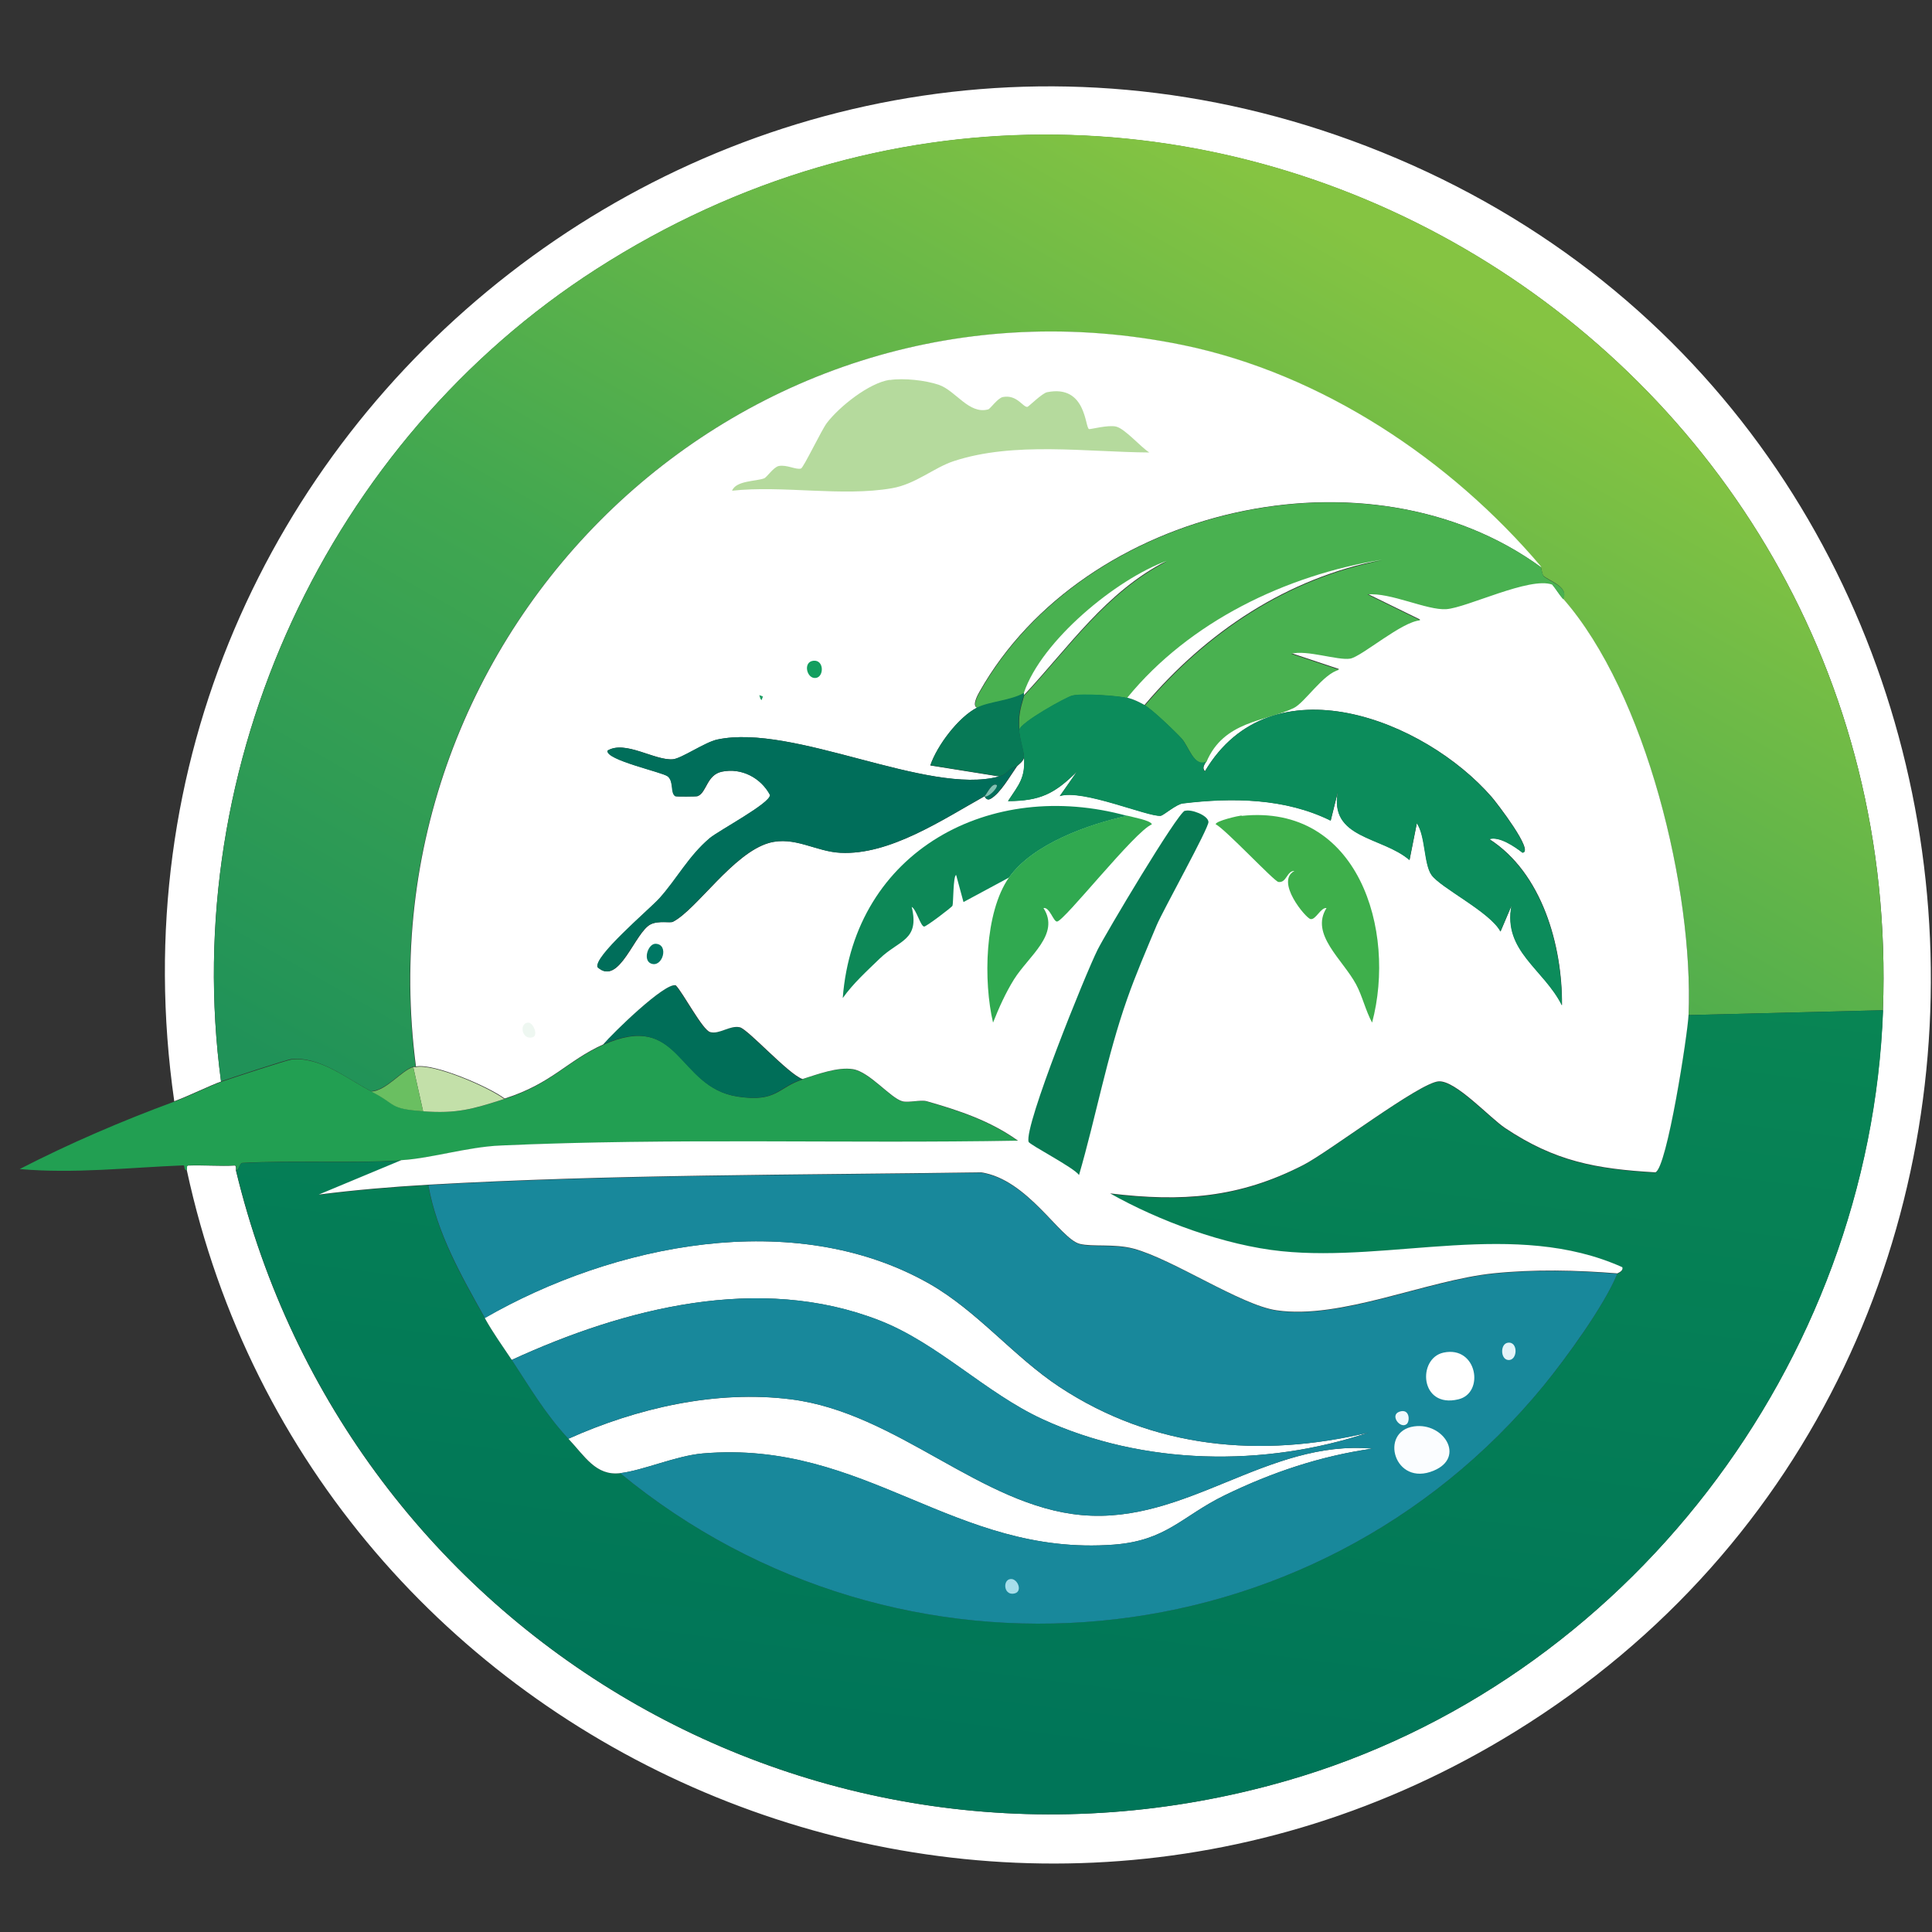 <?xml version="1.0" encoding="UTF-8"?>
<svg id="Layer_1" xmlns="http://www.w3.org/2000/svg" xmlns:xlink="http://www.w3.org/1999/xlink" version="1.1" viewBox="0 0 10 10">
  <rect x="0" y="0" width="10" height="10" fill="#333333" stroke="none"/>
  <!-- Generator: Adobe Illustrator 30.0.0, SVG Export Plug-In . SVG Version: 2.1.1 Build 123)  -->
  <defs>
    <style>
      .st0 {
        fill: #229f52;
      }

      .st1 {
        fill: #49b150;
      }

      .st2 {
        fill: #129e5f;
      }

      .st3 {
        fill: #81c1b3;
      }

      .st4 {
        fill: url(#linear-gradient1);
      }

      .st5 {
        fill: url(#linear-gradient);
      }

      .st6 {
        fill: #30a950;
      }

      .st7 {
        fill: #007764;
      }

      .st8 {
        fill: #18889b;
      }

      .st9 {
        fill: #1c9c62;
      }

      .st10 {
        fill: #006e5a;
      }

      .st11 {
        fill: #3eaf4b;
      }

      .st12 {
        fill: #fff;
      }

      .st13 {
        fill: #0c8c5b;
      }

      .st14 {
        fill: #a7deeb;
      }

      .st15 {
        fill: #f0f9fd;
      }

      .st16 {
        fill: #e4f4f9;
      }

      .st17 {
        fill: #eef7f1;
      }

      .st18 {
        fill: #006e58;
      }

      .st19 {
        fill: #c3e0a9;
      }

      .st20 {
        fill: #6abf61;
      }

      .st21 {
        fill: #077956;
      }

      .st22 {
        fill: #0d8857;
      }

      .st23 {
        fill: #feffff;
      }

      .st24 {
        fill: #fbfdff;
      }

      .st25 {
        fill: #b5da9d;
      }

      .st26 {
        fill: #087a53;
      }
    </style>
    <linearGradient id="linear-gradient" x1="923.901" y1="387.611" x2="877.684" y2="468.552" gradientTransform="translate(-57.761 -26.001) scale(.07)" gradientUnits="userSpaceOnUse">
      <stop offset="0" stop-color="#85c442"/>
      <stop offset=".538" stop-color="#41a750"/>
      <stop offset="1" stop-color="#209258"/>
    </linearGradient>
    <linearGradient id="linear-gradient1" x1="899.807" y1="437.78" x2="891.857" y2="500.259" gradientTransform="translate(-57.761 -26.001) scale(.07)" gradientUnits="userSpaceOnUse">
      <stop offset="0" stop-color="#088554"/>
      <stop offset="1" stop-color="#007558"/>
    </linearGradient>
  </defs>
  <g id="Generative_Object">
    <g>
      <path class="st12" d="M.967,6.058c.001-0-.004-.025.006-.025.08-.003.162.004.242,0,.01-0.0.005.026.006.025.58,2.408,3.03,3.851,5.435,3.16,1.763-.506,3.023-2.161,3.09-3.989.129-3.495-3.69-5.741-6.659-3.836-1.39.892-2.163,2.562-1.943,4.205-.052.018-.166.074-.242.102C.397,2.188,3.923-.586,7.23.82c3.388,1.44,3.743,6.21.612,8.143-2.684,1.657-6.216.147-6.875-2.906Z"/>
      <path class="st5" d="M9.747,5.229l-1.007.025c.026-.641-.218-1.663-.65-2.154.034-.065-.081-.096-.102-.121-.006-.007-.011-.043-.013-.045-.468-.553-1.136-.999-1.854-1.147-2.272-.468-4.267,1.469-3.97,3.734-.004.001-.009-.001-.013,0-.061.019-.137.122-.217.127-.127-.065-.264-.181-.414-.166-.025.003-.32.1-.363.115-.219-1.643.554-3.314,1.943-4.205,2.969-1.905,6.787.341,6.659,3.836Z"/>
      <g>
        <path class="st0" d="M4.153,5.586c.076-.024.182-.064.261-.051.086.014.194.148.255.166.031.009.096-.009.127,0,.167.048.327.101.472.204-.891.017-1.786-.014-2.676.025-.173.008-.361.067-.516.076-.259.016-.554-.001-.822.013-.014.001-.016.038-.032.038-.001 0.0.004-.026-.006-.025-.08.004-.162-.003-.242,0-.01 0-.005.025-.006.025-.019.001-.01-.026-.019-.025-.282.011-.564.044-.847.019.258-.133.531-.25.803-.35.076-.028.19-.084.242-.102.043-.015.338-.112.363-.115.15-.015.287.101.414.166.134.068.088.088.268.102.175.013.256-.011.421-.064.244-.078.322-.196.51-.28.401-.18.381.22.695.268.205.031.208-.048.338-.089Z"/>
        <path class="st4" d="M9.747,5.229c-.067,1.828-1.328,3.483-3.09,3.989-2.406.691-4.855-.752-5.435-3.16.016-.001.017-.037.032-.038.268-.014.563.003.822-.013l-.427.178c.188-.024.378-.04.567-.051.045.25.171.471.293.688.044.079.091.142.14.217.094.143.173.279.293.408.084.091.142.193.268.178,1.445,1.189,3.588.999,4.779-.452.116-.141.315-.415.382-.58.001-.002.033-.011.025-.032-.554-.249-1.196-.024-1.765-.083-.292-.03-.633-.156-.886-.299.371.046.667.025,1-.147.133-.068.603-.428.701-.433.088-.005.262.187.344.242.258.172.468.211.777.229.06-.019.168-.718.172-.816l1.007-.025Z"/>
        <g>
          <path class="st12" d="M2.649,7.039c-.049-.074-.096-.138-.14-.217.664-.382,1.601-.575,2.3-.178.25.142.437.378.675.535.486.32,1.04.369,1.599.236-.538.18-1.167.171-1.689-.07-.294-.136-.54-.392-.841-.51-.623-.244-1.322-.064-1.905.204Z"/>
          <path class="st12" d="M3.21,7.625c-.126.015-.183-.088-.268-.178.355-.159.763-.253,1.153-.204.551.07.981.552,1.504.599.544.049.958-.392,1.504-.344-.271.039-.52.123-.765.242-.221.108-.299.234-.573.255-.828.062-1.283-.544-2.128-.472-.138.012-.308.088-.427.102Z"/>
          <g>
            <path class="st8" d="M8.371,6.593c-.067.165-.266.438-.382.58-1.191,1.451-3.334,1.642-4.779.452.119-.014.289-.09.427-.102.845-.073,1.301.534,2.128.472.274-.021.352-.147.573-.255.244-.119.494-.203.765-.242-.546-.048-.96.393-1.504.344-.523-.047-.953-.529-1.504-.599-.39-.05-.798.045-1.153.204-.12-.129-.199-.265-.293-.408.583-.268,1.282-.448,1.905-.204.302.118.547.374.841.51.521.241,1.151.25,1.689.07-.559.133-1.114.084-1.599-.236-.238-.157-.425-.393-.675-.535-.7-.397-1.636-.204-2.3.178-.122-.218-.248-.438-.293-.688.951-.054,1.908-.05,2.861-.064.242.036.408.343.51.37.068.018.178-.002.28.025.204.054.554.291.739.319.332.049.777-.155,1.121-.191.213-.022.431-.017.644,0Z"/>
            <g>
              <path class="st24" d="M7.319,7.383c.153-.022.268.16.102.229-.204.086-.285-.203-.102-.229Z"/>
              <path class="st12" d="M7.472,7.001c.174-.037.214.21.076.242-.2.048-.213-.213-.076-.242Z"/>
              <path class="st16" d="M7.804,6.95c.056-.009.052.097,0,.089-.038-.006-.039-.083,0-.089Z"/>
              <path class="st14" d="M5.23,8.173c.038-.005.069.072.013.076-.048.004-.053-.071-.013-.076Z"/>
              <path class="st15" d="M7.243,7.307c.054-.019.056.049.038.064-.033.027-.089-.046-.038-.064Z"/>
            </g>
          </g>
        </g>
      </g>
      <g>
        <path class="st19" d="M2.611,5.688c-.165.053-.246.077-.421.064l-.051-.229c.004-.001.009.001.013,0,.092-.019.375.103.459.166Z"/>
        <path class="st20" d="M2.19,5.752c-.18-.013-.134-.034-.268-.102.079-.005.156-.109.217-.127l.051.229Z"/>
        <g>
          <path class="st18" d="M4.153,5.586c-.13.042-.133.121-.338.089-.313-.048-.294-.448-.695-.268.048-.057.32-.323.376-.306.037.037.139.232.178.242.048.012.101-.036.153-.025.042.009.253.244.325.268Z"/>
          <g>
            <path class="st12" d="M7.976,2.936c-.893-.652-2.365-.314-2.906.644-.008.014-.041.072-.013.083-.096.049-.207.196-.242.299l.357.057c-.369.1-1.064-.276-1.459-.191-.064.014-.185.098-.229.102-.094.008-.247-.1-.338-.045-.013.048.287.112.312.134.032.028.012.083.038.102.005.003.109.002.115,0,.048-.018.046-.111.127-.127.101-.021.201.032.249.121 0.0.043-.264.183-.312.223-.11.093-.17.211-.261.312-.05.056-.345.304-.319.357.111.1.191-.183.274-.223.041-.02.101-.005.115-.013.123-.064.311-.355.497-.408.131-.037.242.045.37.051.254.013.527-.171.746-.293.001-.001.008.027.032.013.05-.029.1-.118.134-.166.007-.01.037-.027.038-.051.007.109-.025.141-.083.229.167-.001.241-.038.357-.153l-.089.127c.116-.038.456.108.522.102.014-.001.08-.06.115-.064.256-.031.529-.027.765.089l.038-.153c-.049.248.228.234.37.357l.038-.191c.046.066.036.211.076.268.047.067.304.192.357.293l.057-.134c-.044.235.167.328.261.516.002-.31-.103-.685-.376-.86.051-.017.133.04.172.07.062-.004-.134-.258-.159-.287-.35-.403-1.142-.712-1.485-.134-.017-.019-.001-.035.006-.051.09-.215.307-.21.452-.28.058-.028.154-.179.236-.198l-.249-.083c.079-.022.243.036.306.025.06-.01.269-.193.363-.198l-.274-.134c.118-.012.308.084.408.076.106-.008.433-.17.548-.127.02.025.036.052.057.076.432.491.676,1.513.65,2.154-.004.097-.112.797-.172.816-.309-.018-.519-.057-.777-.229-.082-.055-.256-.247-.344-.242-.098.005-.568.365-.701.433-.333.171-.629.192-1.0.147.253.143.594.269.886.299.569.059,1.211-.166,1.765.083.007.021-.025.03-.025.032-.213-.017-.431-.022-.644,0-.345.036-.79.24-1.121.191-.185-.027-.535-.264-.739-.319-.102-.027-.212-.008-.28-.025-.102-.027-.268-.334-.51-.37-.953.014-1.91.01-2.861.064-.189.011-.379.027-.567.051l.427-.178c.155-.009.343-.069.516-.076.89-.04,1.786-.009,2.676-.025-.144-.103-.304-.156-.472-.204-.031-.009-.096.009-.127,0-.061-.017-.169-.152-.255-.166-.079-.013-.185.027-.261.051-.072-.024-.283-.259-.325-.268-.052-.011-.105.038-.153.025-.039-.01-.141-.205-.178-.242-.056-.017-.328.249-.376.306-.188.085-.265.202-.51.28-.084-.063-.367-.184-.459-.166-.297-2.265,1.697-4.202,3.97-3.734.718.148,1.386.594,1.854,1.147Z"/>
            <g>
              <path class="st25" d="M4.605,1.967c.072-.011.185.001.255.025.088.031.155.154.255.127.011-.003.049-.059.076-.064.073-.014.104.054.127.051.006-.001.076-.071.102-.076.204-.041.195.184.217.191.007.002.099-.023.14-.013.046.011.127.106.172.134-.325-.002-.701-.058-1.013.045-.101.033-.197.119-.319.14-.257.045-.568-.016-.828.013.021-.053.123-.048.166-.064.015-.006.048-.058.076-.064.042-.008.09.021.115.013.013-.004.108-.203.134-.236.065-.085.218-.207.325-.223Z"/>
              <g>
                <path class="st26" d="M6.134,4.197c.03-.01.118.022.121.057.003.03-.236.459-.268.535-.052.124-.109.256-.153.382-.105.298-.161.608-.249.911-.025-.038-.257-.157-.261-.172-.024-.082.295-.87.357-.994.042-.084.412-.706.452-.72Z"/>
                <path class="st22" d="M5.835,4.223c-.199.043-.489.145-.612.319l-.236.127-.038-.14c-.016.003-.014.148-.019.159-.003.008-.138.11-.147.108-.019-.003-.04-.089-.064-.102.042.175-.066.171-.166.268-.066.064-.137.128-.191.204.059-.763.765-1.139,1.472-.943Z"/>
                <path class="st11" d="M6.427,4.223c.603-.064.802.592.675,1.07-.033-.06-.051-.139-.083-.198-.07-.13-.239-.259-.153-.395-.03-.004-.056.063-.083.057-.025-.005-.184-.196-.083-.249-.04-.001-.04.063-.083.057-.022-.003-.273-.272-.325-.299.004-.018.116-.043.134-.045Z"/>
                <path class="st6" d="M5.223,4.541c.123-.174.413-.276.612-.319.024.007.123.024.127.045-.087.034-.455.503-.491.503-.019,0-.038-.076-.07-.07.088.136-.077.248-.153.37-.043.069-.078.147-.108.223-.05-.211-.045-.57.083-.752Z"/>
                <path class="st7" d="M3.394,4.885c.071.003.035.127-.025.102-.043-.018-.014-.104.025-.102Z"/>
              </g>
              <path class="st2" d="M4.21,3.42c.056-.006.056.083.013.089-.047.007-.069-.083-.013-.089Z"/>
              <path class="st17" d="M2.732,5.293c.028-.003.056.067.025.076-.055.016-.072-.071-.025-.076Z"/>
              <polygon class="st9" points="3.93 3.598 3.949 3.605 3.942 3.624 3.936 3.617 3.93 3.598"/>
            </g>
          </g>
          <g>
            <path class="st1" d="M7.976,2.936c.001.002.007.038.013.045.021.025.136.056.102.121-.021-.024-.037-.052-.057-.076-.115-.043-.442.12-.548.127-.1.007-.29-.088-.408-.076l.274.134c-.094.004-.303.187-.363.198-.063.011-.227-.047-.306-.025l.249.083c-.082.018-.178.17-.236.198-.146.07-.362.065-.452.28-.063.028-.092-.083-.127-.121-.036-.039-.152-.15-.191-.172.319-.377.738-.658,1.23-.752-.497.079-.997.319-1.319.714-.049-.013-.237-.025-.287-.013-.03.008-.269.139-.274.178-.004-.077.003-.102.025-.178.232-.248.426-.536.739-.695-.262.094-.649.413-.739.682-.064.04-.182.046-.242.076-.028-.011.005-.069.013-.083.541-.958,2.012-1.296,2.906-.644Z"/>
            <path class="st13" d="M5.835,3.611c.034.009.058.021.089.038.04.022.155.133.191.172.035.038.064.149.127.121-.007.016-.024.032-.006.051.343-.579,1.135-.27,1.485.134.025.029.221.283.159.287-.039-.031-.121-.087-.172-.07.272.175.378.55.376.86-.094-.188-.306-.281-.261-.516l-.057.134c-.053-.101-.31-.226-.357-.293-.04-.057-.031-.201-.076-.268l-.038.191c-.142-.123-.419-.109-.37-.357l-.038.153c-.235-.117-.509-.12-.765-.089-.034.004-.1.062-.115.064-.066.006-.406-.14-.522-.102l.089-.127c-.116.115-.19.152-.357.153.058-.088.09-.12.083-.229-.003-.043-.023-.091-.025-.14.005-.039.244-.171.274-.178.05-.013.238 0.0.287.013Z"/>
            <path class="st10" d="M5.172,4.019c.047-.013.047-.045.089-.051-.034.047-.084.137-.134.166-.024.014-.03-.014-.032-.013.012.012.067-.037.064-.057-.025-.016-.049.044-.064.057-.219.123-.491.306-.746.293-.127-.006-.238-.088-.37-.051-.186.053-.374.344-.497.408-.014.007-.073-.007-.115.013-.083.04-.163.323-.274.223-.026-.053.268-.301.319-.357.091-.101.151-.219.261-.312.048-.04.313-.18.312-.223-.047-.089-.148-.142-.249-.121-.081.017-.079.109-.127.127-.005.002-.11.003-.115,0-.026-.019-.006-.074-.038-.102-.026-.022-.325-.085-.312-.134.091-.055.244.053.338.045.045-.004.165-.088.229-.102.396-.085,1.091.291,1.459.191Z"/>
            <path class="st21" d="M5.3,3.598c-.023.077-.03.102-.025.178.003.049.023.097.025.14-.001.024-.031.041-.038.051-.042.006-.042.038-.089.051l-.357-.057c.035-.104.146-.25.242-.299.06-.031.178-.037.242-.076-.001.004.001.009,0,.013Z"/>
            <path class="st12" d="M5.924,3.649c-.031-.017-.055-.029-.089-.038.322-.394.822-.634,1.319-.714-.491.094-.91.374-1.23.752Z"/>
            <path class="st23" d="M5.3,3.598c.001-.004-.001-.009,0-.013.091-.269.477-.587.739-.682-.313.158-.507.447-.739.695Z"/>
            <path class="st3" d="M5.096,4.121c.014-.013.038-.073.064-.057.003.02-.052.069-.064.057Z"/>
          </g>
        </g>
      </g>
    </g>
  </g>
</svg>